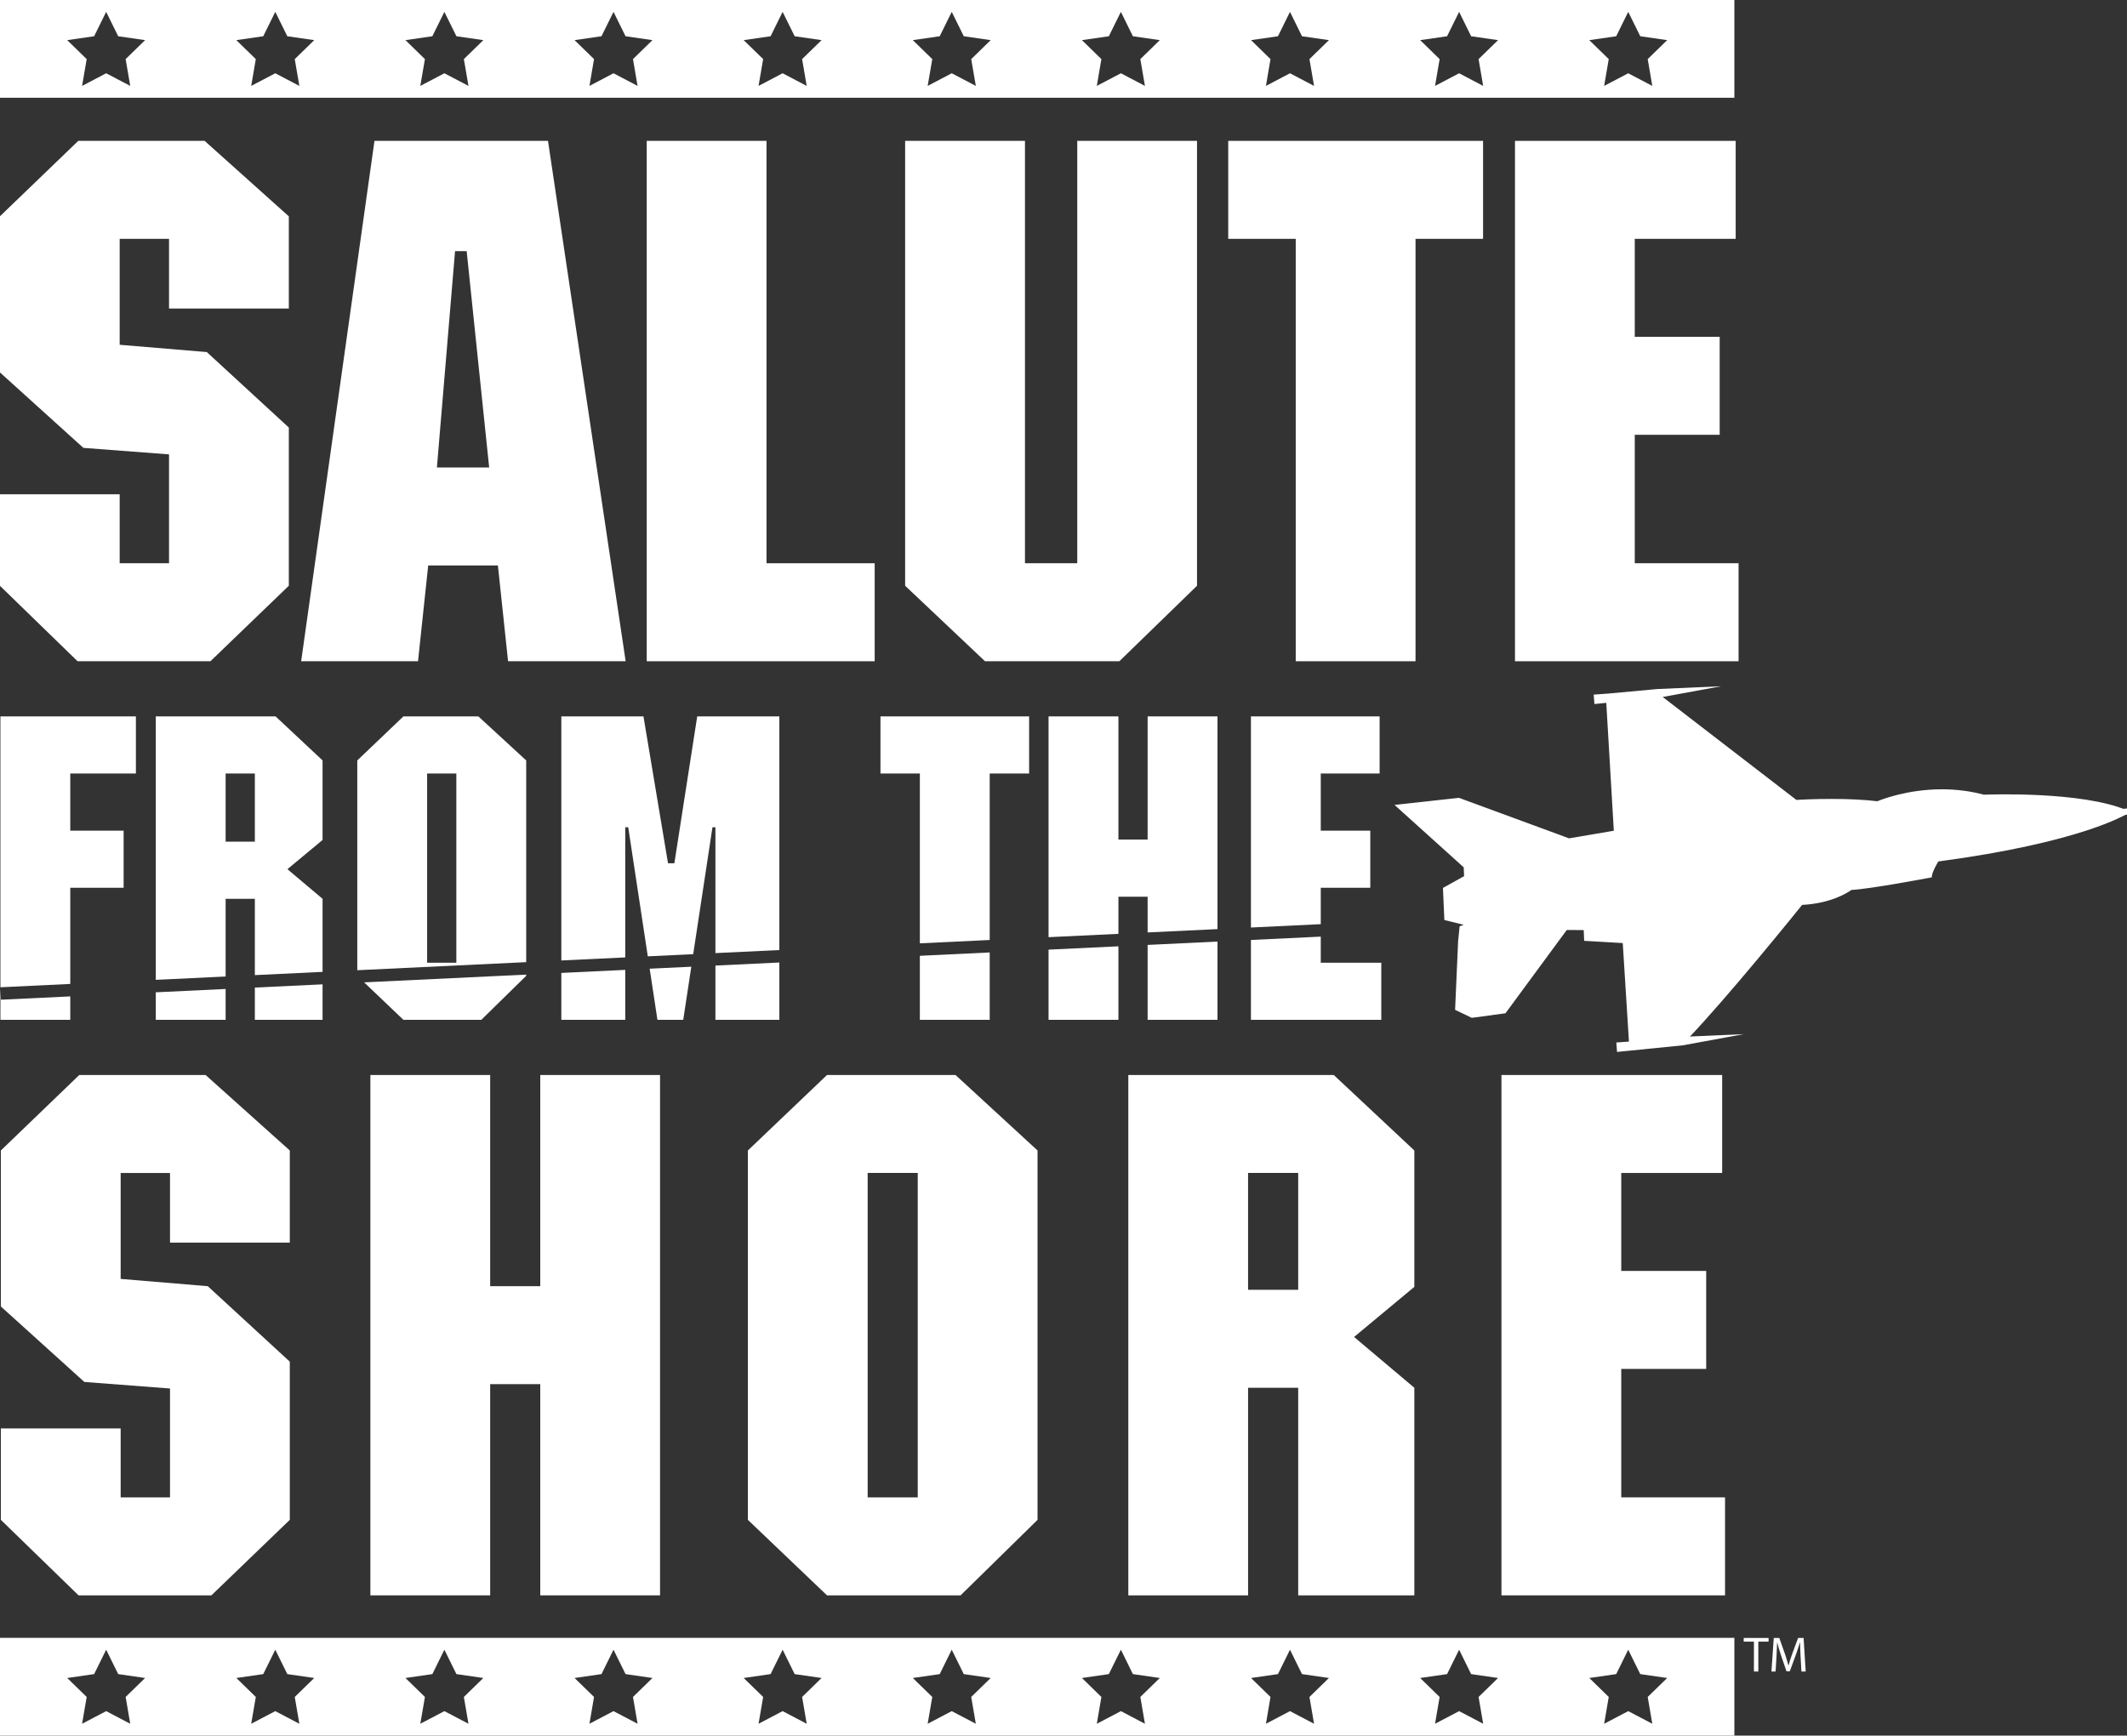 <?xml version="1.0" encoding="utf-8"?>
<!-- Generator: Adobe Illustrator 16.0.0, SVG Export Plug-In . SVG Version: 6.00 Build 0)  -->
<!DOCTYPE svg PUBLIC "-//W3C//DTD SVG 1.1//EN" "http://www.w3.org/Graphics/SVG/1.1/DTD/svg11.dtd">
<svg version="1.1" id="Layer_1" xmlns="http://www.w3.org/2000/svg" xmlns:xlink="http://www.w3.org/1999/xlink" x="0px" y="0px"
	 width="298.035px" height="243.262px" viewBox="0 0 298.035 243.262" enable-background="new 0 0 298.035 243.262"
	 xml:space="preserve">
<rect x="0" y="0" width="298.035" height="243.262" fill="#333333" stroke="none"/>
<polygon fill="#FFFFFF" points="28.67,19.742 40.47,30.321 40.47,43.24 23.686,43.24 23.686,33.474 16.769,33.474 16.769,48.325 
	28.976,49.344 40.47,59.923 40.47,82.098 29.484,92.68 10.869,92.68 -0.015,82.098 -0.015,69.281 16.769,69.281 16.769,78.945 
	23.686,78.945 23.686,63.687 11.683,62.772 -0.015,52.192 -0.015,30.321 10.97,19.742 "/>
<path fill="#FFFFFF" d="M87.667,92.68H71.19l-1.424-13.429H60L58.573,92.68H42.198l10.273-72.938h24.314L87.667,92.68z
	 M65.39,35.202h-1.628L61.22,65.518h7.322L65.39,35.202z"/>
<polygon fill="#FFFFFF" points="107.404,78.945 122.561,78.945 122.561,92.68 90.618,92.68 90.618,19.742 107.404,19.742 "/>
<polygon fill="#FFFFFF" points="167.726,82.098 156.843,92.68 138.021,92.68 126.828,82.098 126.828,19.742 143.619,19.742 
	143.619,78.945 150.944,78.945 150.944,19.742 167.726,19.742 "/>
<polygon fill="#FFFFFF" points="207.807,33.474 198.343,33.474 198.343,92.68 181.558,92.68 181.558,33.474 172.099,33.474 
	172.099,19.743 207.807,19.743 "/>
<polygon fill="#FFFFFF" points="243.204,33.474 229.063,33.474 229.063,47.206 240.963,47.206 240.963,60.94 229.063,60.94 
	229.063,78.944 243.608,78.944 243.608,92.68 212.28,92.68 212.28,19.743 243.204,19.743 "/>
<polygon fill="#FFFFFF" points="28.807,150.67 40.606,161.249 40.606,174.165 23.822,174.165 23.822,164.401 16.906,164.401 
	16.906,179.25 29.113,180.27 40.606,190.847 40.606,213.021 29.621,223.603 11.007,223.603 0.121,213.021 0.121,200.206 
	16.906,200.206 16.906,209.869 23.822,209.869 23.822,194.611 11.819,193.693 0.121,183.115 0.121,161.249 11.107,150.67 "/>
<polygon fill="#FFFFFF" points="92.485,223.603 75.701,223.603 75.701,194 68.682,194 68.682,223.603 51.897,223.603 51.897,150.67 
	68.682,150.67 68.682,180.27 75.701,180.27 75.701,150.67 92.485,150.67 "/>
<path fill="#FFFFFF" d="M145.381,213.021l-10.784,10.581H115.88l-11.088-10.581v-51.772l11.088-10.579h18.007l11.494,10.579V213.021
	z M121.576,209.869h7.02V164.4h-7.02V209.869z"/>
<path fill="#FFFFFF" d="M198.176,180.367l-8.442,7.02l8.442,7.121v29.095h-16.272v-29.095h-7.024v29.095h-16.781V150.67h28.787
	l11.29,10.579V180.367z M174.88,180.775h7.023V164.4h-7.023V180.775z"/>
<polygon fill="#FFFFFF" points="241.309,164.401 227.168,164.401 227.168,178.132 239.07,178.132 239.07,191.865 227.168,191.865 
	227.168,209.869 241.713,209.869 241.713,223.604 210.384,223.604 210.384,150.67 241.309,150.67 "/>
<path fill="#FFFFFF" d="M0,13.702h243.02V0H0V13.702z M18.249,12.04l-3.374-1.771l-3.373,1.771l0.645-3.756L9.418,5.626l3.771-0.546
	l1.686-3.417l1.686,3.417l3.769,0.546l-2.727,2.658L18.249,12.04z M41.945,12.04l-3.373-1.771l-3.374,1.771l0.645-3.756
	l-2.726-2.658l3.769-0.546l1.686-3.417l1.685,3.417l3.771,0.546L41.3,8.284L41.945,12.04z M65.642,12.04l-3.376-1.771l-3.372,1.771
	l0.646-3.756l-2.727-2.658l3.769-0.546l1.684-3.417l1.688,3.417l3.769,0.546l-2.727,2.658L65.642,12.04z M89.336,12.04l-3.371-1.771
	l-3.372,1.771l0.643-3.756l-2.727-2.658l3.77-0.546l1.686-3.417l1.686,3.417l3.769,0.546l-2.727,2.658L89.336,12.04z M113.035,12.04
	l-3.374-1.771l-3.373,1.771l0.645-3.756l-2.729-2.658l3.771-0.546l1.686-3.417l1.686,3.417l3.771,0.546l-2.728,2.658L113.035,12.04z
	 M136.732,12.04l-3.375-1.771l-3.373,1.771l0.646-3.756l-2.727-2.658l3.769-0.546l1.685-3.417l1.687,3.417l3.769,0.546l-2.727,2.658
	L136.732,12.04z M160.428,12.04l-3.368-1.771l-3.375,1.771l0.641-3.756l-2.725-2.658l3.768-0.546l1.691-3.417l1.68,3.417
	l3.771,0.546l-2.727,2.658L160.428,12.04z M184.124,12.04l-3.372-1.771l-3.369,1.771l0.639-3.756l-2.727-2.658l3.773-0.546
	l1.684-3.417l1.684,3.417l3.774,0.546l-2.729,2.658L184.124,12.04z M207.821,12.04l-3.37-1.771l-3.374,1.771l0.644-3.756
	l-2.729-2.658l3.771-0.546l1.688-3.417l1.683,3.417l3.772,0.546l-2.728,2.658L207.821,12.04z M231.521,12.04l-3.375-1.771
	l-3.372,1.771l0.643-3.756l-2.726-2.658l3.772-0.546l1.683-3.417l1.687,3.417l3.771,0.546l-2.729,2.658L231.521,12.04z"/>
<path fill="#FFFFFF" d="M0,243.262h243.02V229.56H0V243.262z M18.249,241.6l-3.374-1.771l-3.373,1.771l0.645-3.756l-2.729-2.658
	l3.771-0.546l1.686-3.417l1.686,3.417l3.769,0.546l-2.727,2.658L18.249,241.6z M41.945,241.6l-3.373-1.771l-3.374,1.771l0.645-3.756
	l-2.726-2.658l3.769-0.546l1.686-3.417l1.685,3.417l3.771,0.546l-2.728,2.658L41.945,241.6z M65.642,241.6l-3.376-1.771
	l-3.372,1.771l0.646-3.756l-2.727-2.658l3.769-0.546l1.684-3.417l1.688,3.417l3.769,0.546l-2.727,2.658L65.642,241.6z M89.336,241.6
	l-3.371-1.771l-3.372,1.771l0.643-3.756l-2.727-2.658l3.77-0.546l1.686-3.417l1.686,3.417l3.769,0.546l-2.727,2.658L89.336,241.6z
	 M113.035,241.6l-3.374-1.771l-3.373,1.771l0.645-3.756l-2.729-2.658l3.771-0.546l1.686-3.417l1.686,3.417l3.771,0.546l-2.728,2.658
	L113.035,241.6z M136.732,241.6l-3.375-1.771l-3.373,1.771l0.646-3.756l-2.727-2.658l3.769-0.546l1.685-3.417l1.687,3.417
	l3.769,0.546l-2.727,2.658L136.732,241.6z M160.428,241.6l-3.368-1.771l-3.375,1.771l0.641-3.756l-2.725-2.658l3.768-0.546
	l1.691-3.417l1.68,3.417l3.771,0.546l-2.727,2.658L160.428,241.6z M184.124,241.6l-3.372-1.771l-3.369,1.771l0.639-3.756
	l-2.727-2.658l3.773-0.546l1.684-3.417l1.684,3.417l3.774,0.546l-2.729,2.658L184.124,241.6z M207.821,241.6l-3.37-1.771
	l-3.374,1.771l0.644-3.756l-2.729-2.658l3.771-0.546l1.688-3.417l1.683,3.417l3.772,0.546l-2.728,2.658L207.821,241.6z
	 M231.521,241.6l-3.375-1.771l-3.372,1.771l0.643-3.756l-2.726-2.658l3.772-0.546l1.683-3.417l1.687,3.417l3.771,0.546l-2.729,2.658
	L231.521,241.6z"/>
<polygon fill="#FFFFFF" points="9.847,137.907 9.847,124.431 17.321,124.431 17.321,116.426 9.847,116.426 9.847,108.416 
	19.042,108.416 19.042,100.408 0.059,100.408 0.059,138.375 "/>
<path fill="#FFFFFF" d="M31.615,136.866v-10.891h4.094v10.695l9.489-0.454v-10.241l-4.923-4.152l4.923-4.094v-11.15l-6.583-6.171
	H21.829v36.926L31.615,136.866z M31.615,108.416h4.094v9.552h-4.094V108.416z"/>
<polygon fill="#FFFFFF" points="0.134,140.118 0.059,138.56 0.059,142.939 9.847,142.939 9.847,139.654 "/>
<path fill="#FFFFFF" d="M73.731,134.853v-28.273l-6.703-6.171H56.527l-6.465,6.171v29.405L73.731,134.853z M59.85,108.416h4.093
	v26.519H59.85V108.416z"/>
<polygon fill="#FFFFFF" points="156.713,130.886 156.713,125.68 160.805,125.68 160.805,130.689 170.593,130.222 170.593,100.408 
	160.805,100.408 160.805,117.67 156.713,117.67 156.713,100.408 146.923,100.408 146.923,131.354 "/>
<polygon fill="#FFFFFF" points="87.61,134.189 87.61,115.951 88.027,115.951 90.77,134.038 97.132,133.734 99.83,115.951 
	100.245,115.951 100.245,133.585 109.203,133.157 109.203,100.408 97.694,100.408 94.492,120.993 93.603,120.993 90.161,100.408 
	78.654,100.408 78.654,134.617 "/>
<polygon fill="#FFFFFF" points="185.066,129.53 185.066,124.431 192.005,124.431 192.005,116.425 185.066,116.425 185.066,108.415 
	193.311,108.415 193.311,100.408 175.28,100.408 175.28,129.998 "/>
<polygon fill="#FFFFFF" points="128.89,132.216 138.677,131.748 138.677,108.416 144.2,108.416 144.2,100.408 123.372,100.408 
	123.372,108.416 128.89,108.416 "/>
<polygon fill="#FFFFFF" points="51.021,137.686 56.526,142.939 67.442,142.939 73.73,136.771 73.73,136.6 "/>
<polygon fill="#FFFFFF" points="21.829,139.081 21.829,142.939 31.615,142.939 31.615,138.613 "/>
<polygon fill="#FFFFFF" points="146.923,133.101 146.923,142.939 156.713,142.939 156.713,132.633 "/>
<polygon fill="#FFFFFF" points="185.066,131.277 175.28,131.745 175.28,142.939 193.547,142.939 193.547,134.935 185.066,134.935 
	"/>
<polygon fill="#FFFFFF" points="128.89,133.963 128.89,142.939 138.677,142.939 138.677,133.495 "/>
<polygon fill="#FFFFFF" points="160.805,132.438 160.805,142.939 170.593,142.939 170.593,131.969 "/>
<polygon fill="#FFFFFF" points="78.654,136.364 78.654,142.939 87.61,142.939 87.61,135.937 "/>
<polygon fill="#FFFFFF" points="100.245,135.332 100.245,142.939 109.203,142.939 109.203,134.904 "/>
<polygon fill="#FFFFFF" points="35.709,138.417 35.709,142.939 45.198,142.939 45.198,137.964 "/>
<polygon fill="#FFFFFF" points="91.032,135.772 92.119,142.939 95.736,142.939 96.866,135.494 "/>
<path fill="#FFFFFF" d="M228.264,146.25l-0.885-14.071l-5.405-0.313l-0.066-1.507l-2.374-0.014l-8.588,11.675l-4.719,0.638
	l-2.339-1.122l0.422-9.582l0.21-2.117l0.578-0.224l-2.715-0.663l-0.196-4.501l2.963-1.646l-0.052-1.237l-9.696-8.75l9.03-0.993
	l15.427,5.677l6.27-1.065l-1.073-18.188l7.647-0.771l0.086,0.066l18.917,14.571c0.462-0.028,2.456-0.137,4.903-0.137
	c2.483,0,4.648,0.108,6.443,0.323c0.543-0.225,4.215-1.674,9.036-1.674c2.029,0,4.013,0.255,5.899,0.757
	c0.83-0.03,13.728-0.502,20.048,2.188l0.467,0.197l-0.429,0.272c-0.259,0.164-6.569,4.048-26.474,6.702
	c-0.204,0.335-0.822,1.395-0.903,2.034l-0.024,0.194l-0.191,0.034c-0.342,0.066-8.366,1.587-11.061,1.73
	c-0.436,0.316-2.777,1.886-6.906,2.095c-0.947,1.175-10.483,12.996-16.095,18.85l-0.072,0.077L228.264,146.25z M222.484,131.36
	l5.396,0.313l0.883,14.012l7.343-0.447c5.874-6.148,15.966-18.709,16.068-18.836l0.074-0.095l0.12-0.005
	c4.395-0.191,6.767-2.021,6.789-2.039l0.069-0.052l0.084-0.004c2.364-0.105,9.649-1.458,10.889-1.691
	c0.201-0.882,0.977-2.11,1.014-2.164l0.068-0.106l0.123-0.016c16.914-2.243,24.094-5.446,25.903-6.378
	c-6.577-2.485-19.299-1.936-19.34-1.935l-0.04,0.002l-0.04-0.01c-1.853-0.498-3.806-0.75-5.8-0.75c-5.084,0-8.854,1.64-8.89,1.657
	l-0.068,0.03l-0.074-0.01c-1.785-0.216-3.954-0.327-6.447-0.327c-2.764,0-4.948,0.14-4.97,0.142l-0.099,0.007l-18.993-14.629
	l-6.925,0.693l1.068,18.157l-6.88,1.168l-0.067-0.022l-15.378-5.658l-7.722,0.848l8.978,8.103l0.077,1.793l-2.964,1.646l0.165,3.77
	l3.988,0.979l-1.869,0.711l-0.174,1.774l-0.408,9.216l1.878,0.9l4.335-0.584l8.617-11.714l3.153,0.021L222.484,131.36z"/>
<path fill="#FFFFFF" d="M296.799,113.706c0.061-0.003,4.947-0.498,4.947-0.498l-4.781,0.883"/>
<path fill="#FFFFFF" d="M232.626,97.752l18.994,14.633c0,0,6.469-0.421,11.469,0.188c0,0,6.902-3.059,14.866-0.921
	c0,0,13.504-0.593,19.974,2.162c0,0-6.316,4.002-26.491,6.682c0,0-0.903,1.417-1.007,2.248c0,0-8.485,1.613-11.108,1.729
	c0,0-2.399,1.897-6.942,2.097c0,0-10.214,12.729-16.156,18.926l-7.712,0.473l-0.884-14.04l-5.4-0.315l-0.068-1.519l-2.762-0.017
	l-8.602,11.694l-4.524,0.61l-2.111-1.011l0.416-9.408l0.188-1.939l1.225-0.466l-3.349-0.819l-0.181-4.137l2.961-1.645l-0.063-1.517
	l-9.338-8.426l8.377-0.92l15.435,5.68l6.576-1.116l-1.07-18.175L232.626,97.752z"/>
<path fill="#FFFFFF" d="M297.014,114.354l-0.073-0.394c-0.078,0.007-0.124,0.011-0.13,0.012l-0.023-0.532l0.012,0.267l-0.017-0.266
	c0.11-0.011,3.277-0.331,4.938-0.499l0.074,0.527L297.014,114.354z"/>
<polygon fill="#FFFFFF" points="225.339,98.483 232.626,97.752 241.156,96.185 232.247,96.573 225.342,97.21 223.306,97.355 
	223.411,98.677 "/>
<polygon fill="#FFFFFF" points="228.514,147.244 235.796,146.512 244.332,144.944 235.417,145.335 228.514,145.969 226.479,146.113 
	226.579,147.438 "/>
<polygon fill="#FFFFFF" points="245.761,230.09 244.328,230.09 244.328,229.574 247.814,229.574 247.814,230.09 246.374,230.09 
	246.374,234.279 245.761,234.279 "/>
<path fill="#FFFFFF" d="M252.299,232.214c-0.033-0.658-0.073-1.451-0.073-2.033h-0.014c-0.168,0.546-0.356,1.139-0.593,1.788
	l-0.833,2.28h-0.461l-0.767-2.238c-0.223-0.672-0.403-1.27-0.539-1.83h-0.01c-0.016,0.587-0.05,1.37-0.09,2.081l-0.127,2.018h-0.58
	l0.328-4.706h0.774l0.804,2.274c0.194,0.582,0.348,1.098,0.472,1.588h0.014c0.125-0.476,0.293-0.992,0.502-1.588l0.841-2.274h0.771
	l0.295,4.706h-0.599L252.299,232.214z"/>
</svg>
